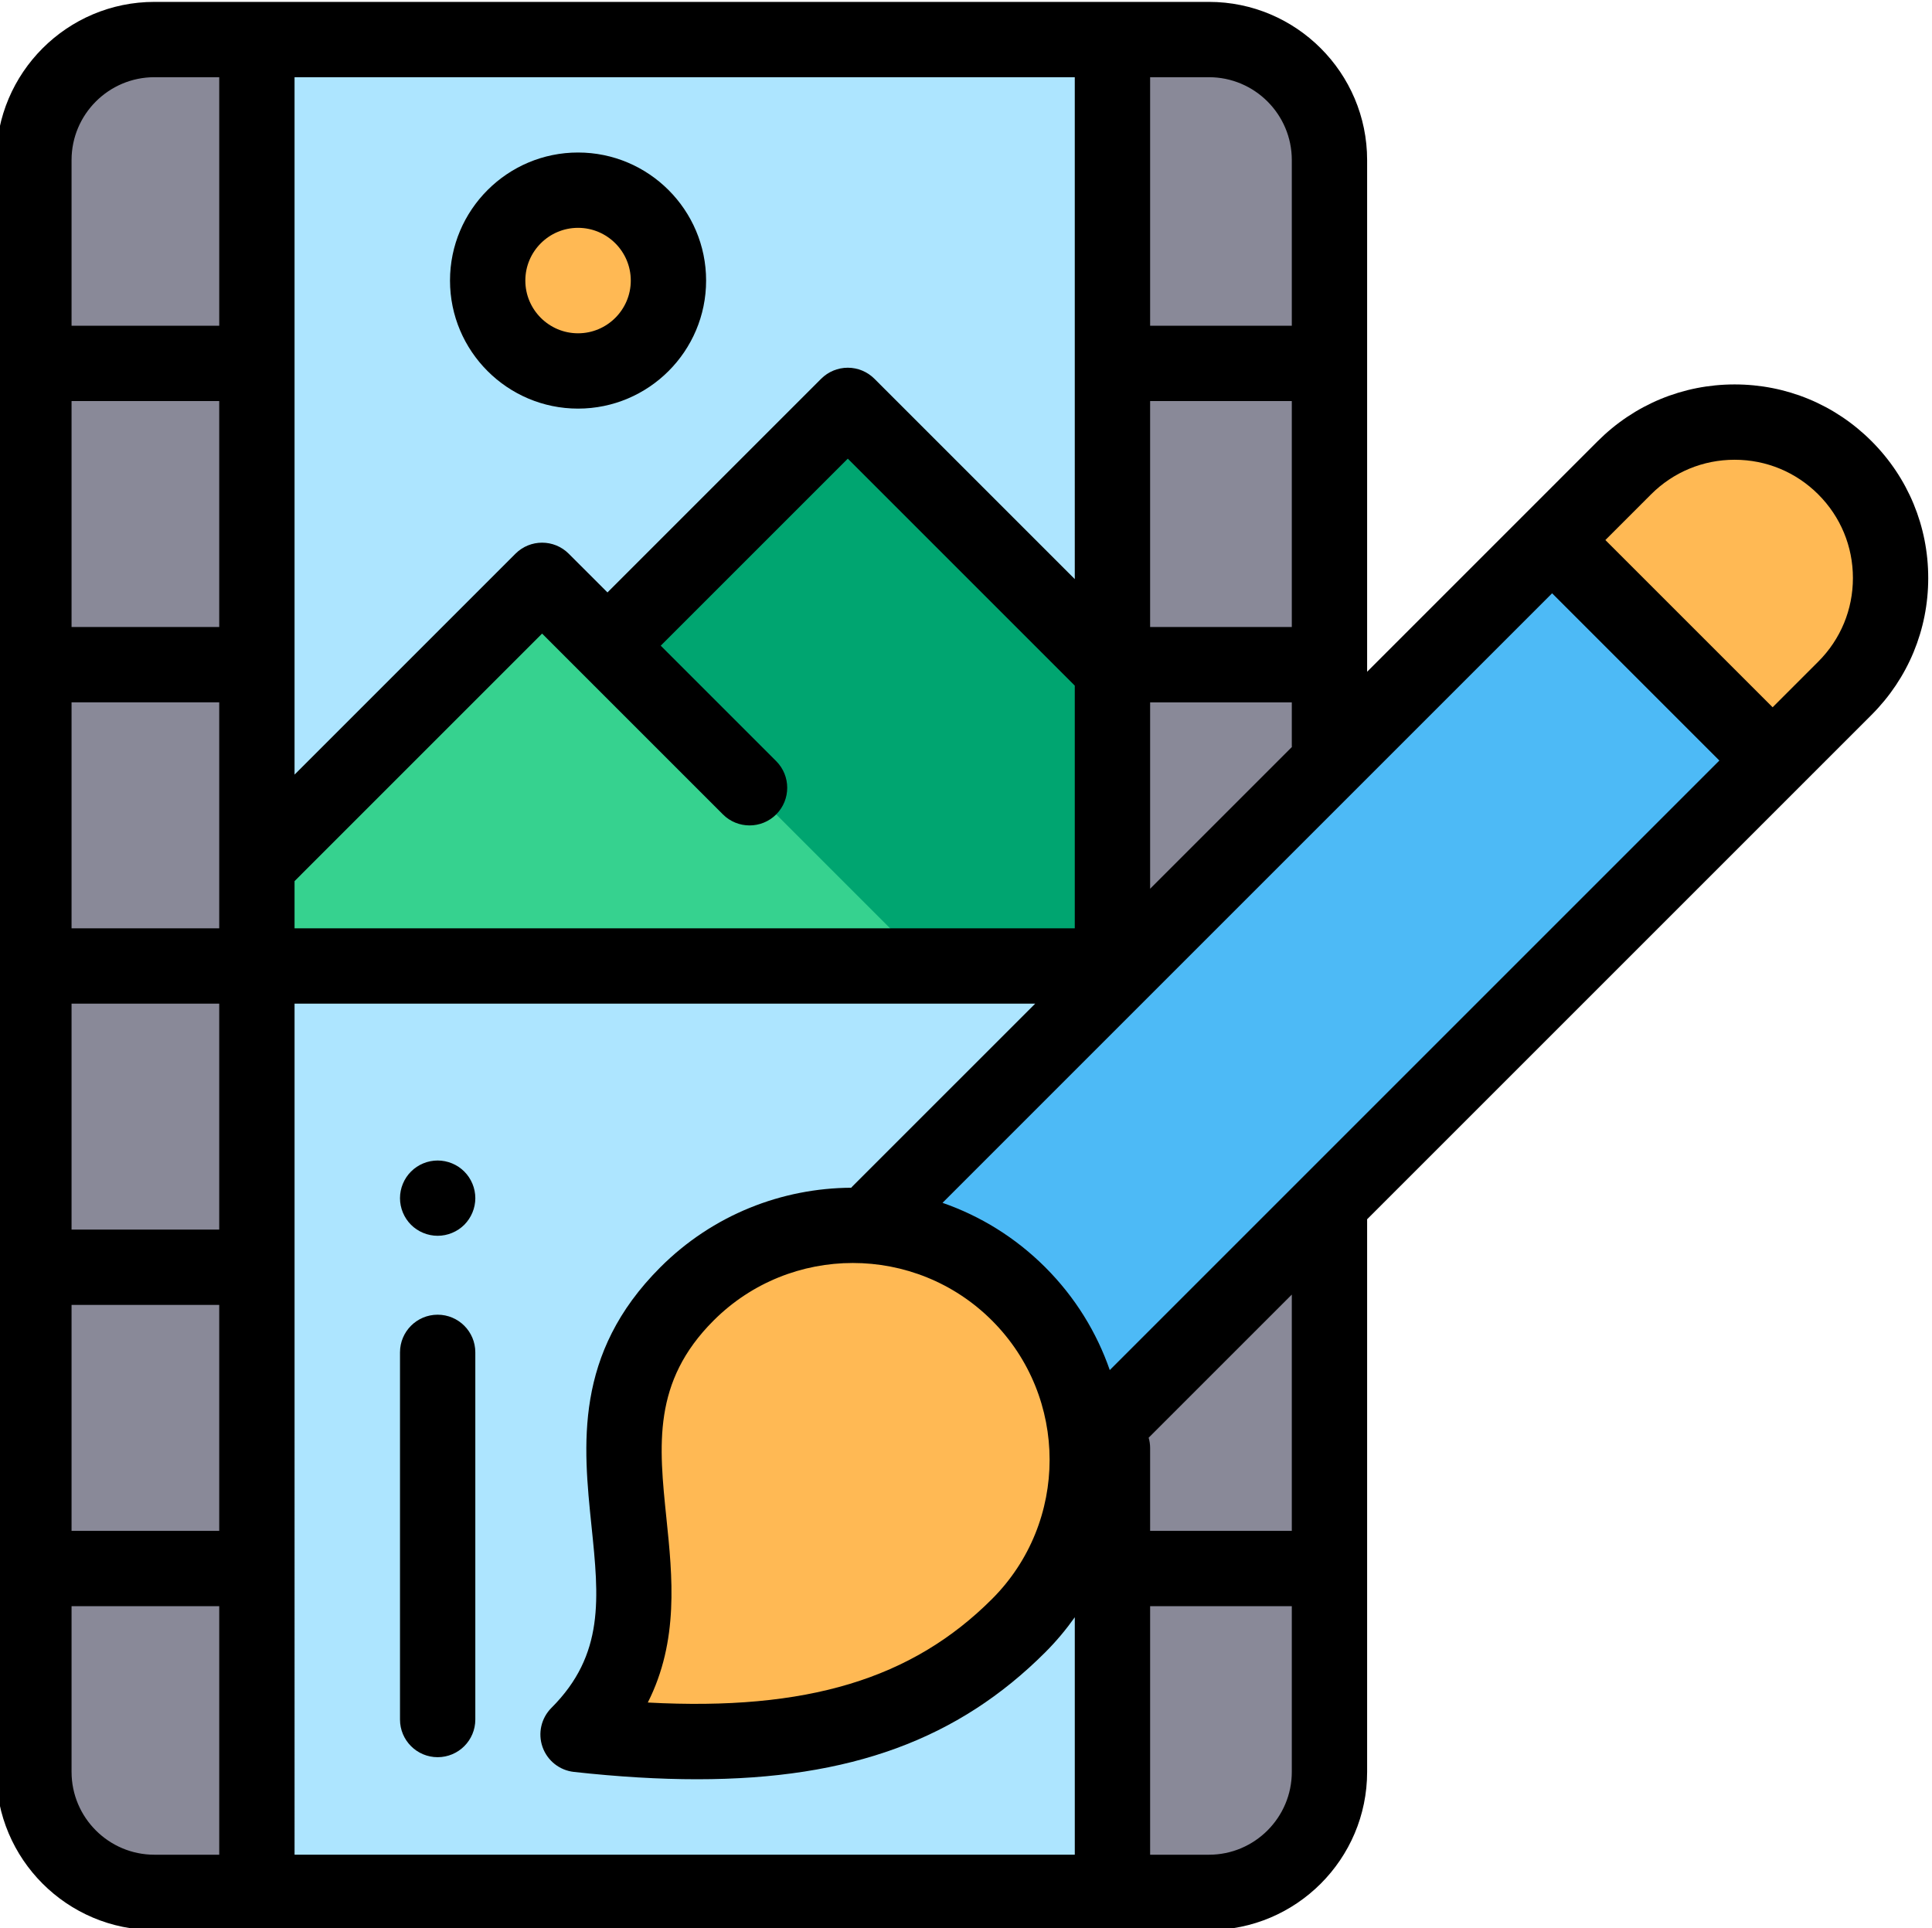 <?xml version="1.0" encoding="UTF-8"?> <svg xmlns="http://www.w3.org/2000/svg" viewBox="1 0 512 511"><path d="m9.98 469.598v-427.18c0-17.637 14.301-31.938 31.938-31.938h279.465c17.637 0 31.938 14.301 31.938 31.938v427.18c0 17.637-14.301 31.938-31.938 31.938h-279.465c-17.637 0-31.938-14.301-31.938-31.938zm0 0" fill="#898998"></path><path d="m69.078 10.617h226.73v490.918h-226.73zm0 0" fill="#ade5ff"></path><path d="m77.105 256.008h217.91v-79.227l-69.34-69.344zm0 0" fill="#00a570"></path><path d="m144.664 153.801-76.379 76.379v25.828h178.582zm0 0" fill="#36d28f"></path><path d="m178.145 74.359c0 13.227-10.723 23.953-23.953 23.953-13.23 0-23.953-10.727-23.953-23.953 0-13.23 10.723-23.957 23.953-23.957 13.23 0 23.953 10.727 23.953 23.957zm0 0" fill="#ffb954"></path><path d="m233.957 321.488 197.52-197.52c16.137-16.137 42.301-16.137 58.441 0 16.137 16.137 16.137 42.301 0 58.438l-197.523 197.52zm0 0" fill="#4dbaf6"></path><path d="m470.762 201.562 19.156-19.156c16.137-16.137 16.137-42.301 0-58.438s-42.301-16.137-58.441 0l-19.152 19.152zm0 0" fill="#ffb954"></path><path d="m183.043 342.93c-38.445 38.445 6.805 81.105-28.852 116.766 59.727 6.562 92.488-4.574 116.762-28.852 24.277-24.277 24.277-63.637 0-87.91-24.273-24.277-63.637-24.277-87.91-.004zm0 0" fill="#ffb954"></path><path d="m116.984 348.434c-5.512 0-9.98 4.469-9.98 9.98v97.312c0 5.512 4.469 9.98 9.98 9.98s9.98-4.469 9.98-9.98v-97.312c0-5.512-4.469-9.98-9.98-9.98zm0 0"></path><path d="m116.984 307.57c-2.625 0-5.199 1.055-7.055 2.922-1.859 1.848-2.926 4.422-2.926 7.059 0 2.625 1.066 5.199 2.926 7.055 1.855 1.855 4.43 2.914 7.055 2.914s5.199-1.059 7.055-2.914c1.859-1.867 2.926-4.43 2.926-7.055 0-2.637-1.066-5.203-2.926-7.059-1.855-1.867-4.43-2.922-7.055-2.922zm0 0"></path><path d="m154.191 108.293c18.711 0 33.934-15.223 33.934-33.934 0-18.715-15.223-33.938-33.934-33.938-18.711 0-33.934 15.223-33.934 33.938 0 18.711 15.223 33.934 33.934 33.934zm0-47.91c7.703 0 13.973 6.27 13.973 13.977 0 7.703-6.27 13.973-13.973 13.973-7.707 0-13.973-6.27-13.973-13.973 0-7.707 6.27-13.977 13.973-13.977zm0 0"></path><path d="m512 153.188c0-13.703-5.336-26.586-15.027-36.277-9.688-9.688-22.57-15.027-36.277-15.027-13.703 0-26.586 5.34-36.277 15.027l-61.117 61.121v-135.613c0-23.113-18.805-41.918-41.918-41.918h-279.465c-23.113 0-41.918 18.805-41.918 41.918v427.18c0 23.113 18.805 41.918 41.918 41.918h279.465c23.113 0 41.918-18.805 41.918-41.918v-146.461l133.672-133.672c9.691-9.691 15.027-22.574 15.027-36.277zm-216.898 209.922c-3.457-9.957-9.152-19.297-17.09-27.234s-17.281-13.633-27.234-17.09l161.547-161.547 44.324 44.324zm48.238-196.93h-37.547v-59.883h37.547zm-323.379 19.961h39.137v59.887h-39.137zm39.137 79.848v59.887h-39.137v-59.887zm19.961-32.465 65.602-65.605 47.922 47.922c3.898 3.895 10.215 3.895 14.117 0 3.895-3.898 3.895-10.219 0-14.117l-30.598-30.598 49.574-49.57 60.152 60.156v64.316h-206.77zm206.77-80.043-53.098-53.098c-1.871-1.871-4.41-2.926-7.055-2.926-2.648 0-5.188 1.055-7.059 2.926l-56.629 56.629-10.27-10.266c-3.898-3.898-10.215-3.898-14.113 0l-58.547 58.547v-184.832h206.77zm-226.73 12.699h-39.137v-59.883h39.137zm-39.137 179.656h39.137v59.883h-39.137zm59.098-79.848h196.285l-48.445 48.441c-.113.117-.211.238-.32.355-18.336.105-36.637 7.129-50.594 21.09-22.941 22.941-20.438 47.215-18.227 68.633 1.961 18.992 3.512 33.992-10.625 48.129-2.715 2.715-3.633 6.742-2.359 10.367 1.273 3.621 4.512 6.191 8.328 6.609 11.695 1.289 22.543 1.941 32.641 1.941 40.719 0 69.273-10.66 92.27-33.652 2.914-2.914 5.508-6.027 7.816-9.281v62.934h-206.77zm98.555 136.469c-2.008-19.445-3.742-36.242 12.484-52.469 20.344-20.344 53.453-20.348 73.797 0 20.348 20.348 20.348 53.453 0 73.797-21.168 21.168-48.996 29.703-91.219 27.434 8.281-16.379 6.531-33.348 4.938-48.762zm128.18-166.914v-49.398h37.547v11.477c0 .121.012.234.016.355zm37.547-193.125v43.918h-37.547v-65.875h15.59c12.105 0 21.957 9.852 21.957 21.957zm-301.422-21.957h17.18v65.875h-39.137v-43.918c0-12.105 9.852-21.957 21.957-21.957zm-21.957 449.137v-43.918h39.137v65.875h-17.18c-12.105 0-21.957-9.852-21.957-21.957zm301.422 21.957h-15.59v-65.875h37.547v43.918c0 12.105-9.852 21.957-21.957 21.957zm21.957-85.836h-37.547v-21.957c0-.945-.145-1.859-.391-2.727l37.938-37.934zm139.52-230.371-12.098 12.098-44.324-44.32 12.098-12.098c5.918-5.922 13.789-9.18 22.16-9.18 8.371 0 16.242 3.262 22.16 9.18 5.922 5.918 9.184 13.789 9.184 22.16 0 8.375-3.262 16.242-9.18 22.16zm0 0"></path></svg> 